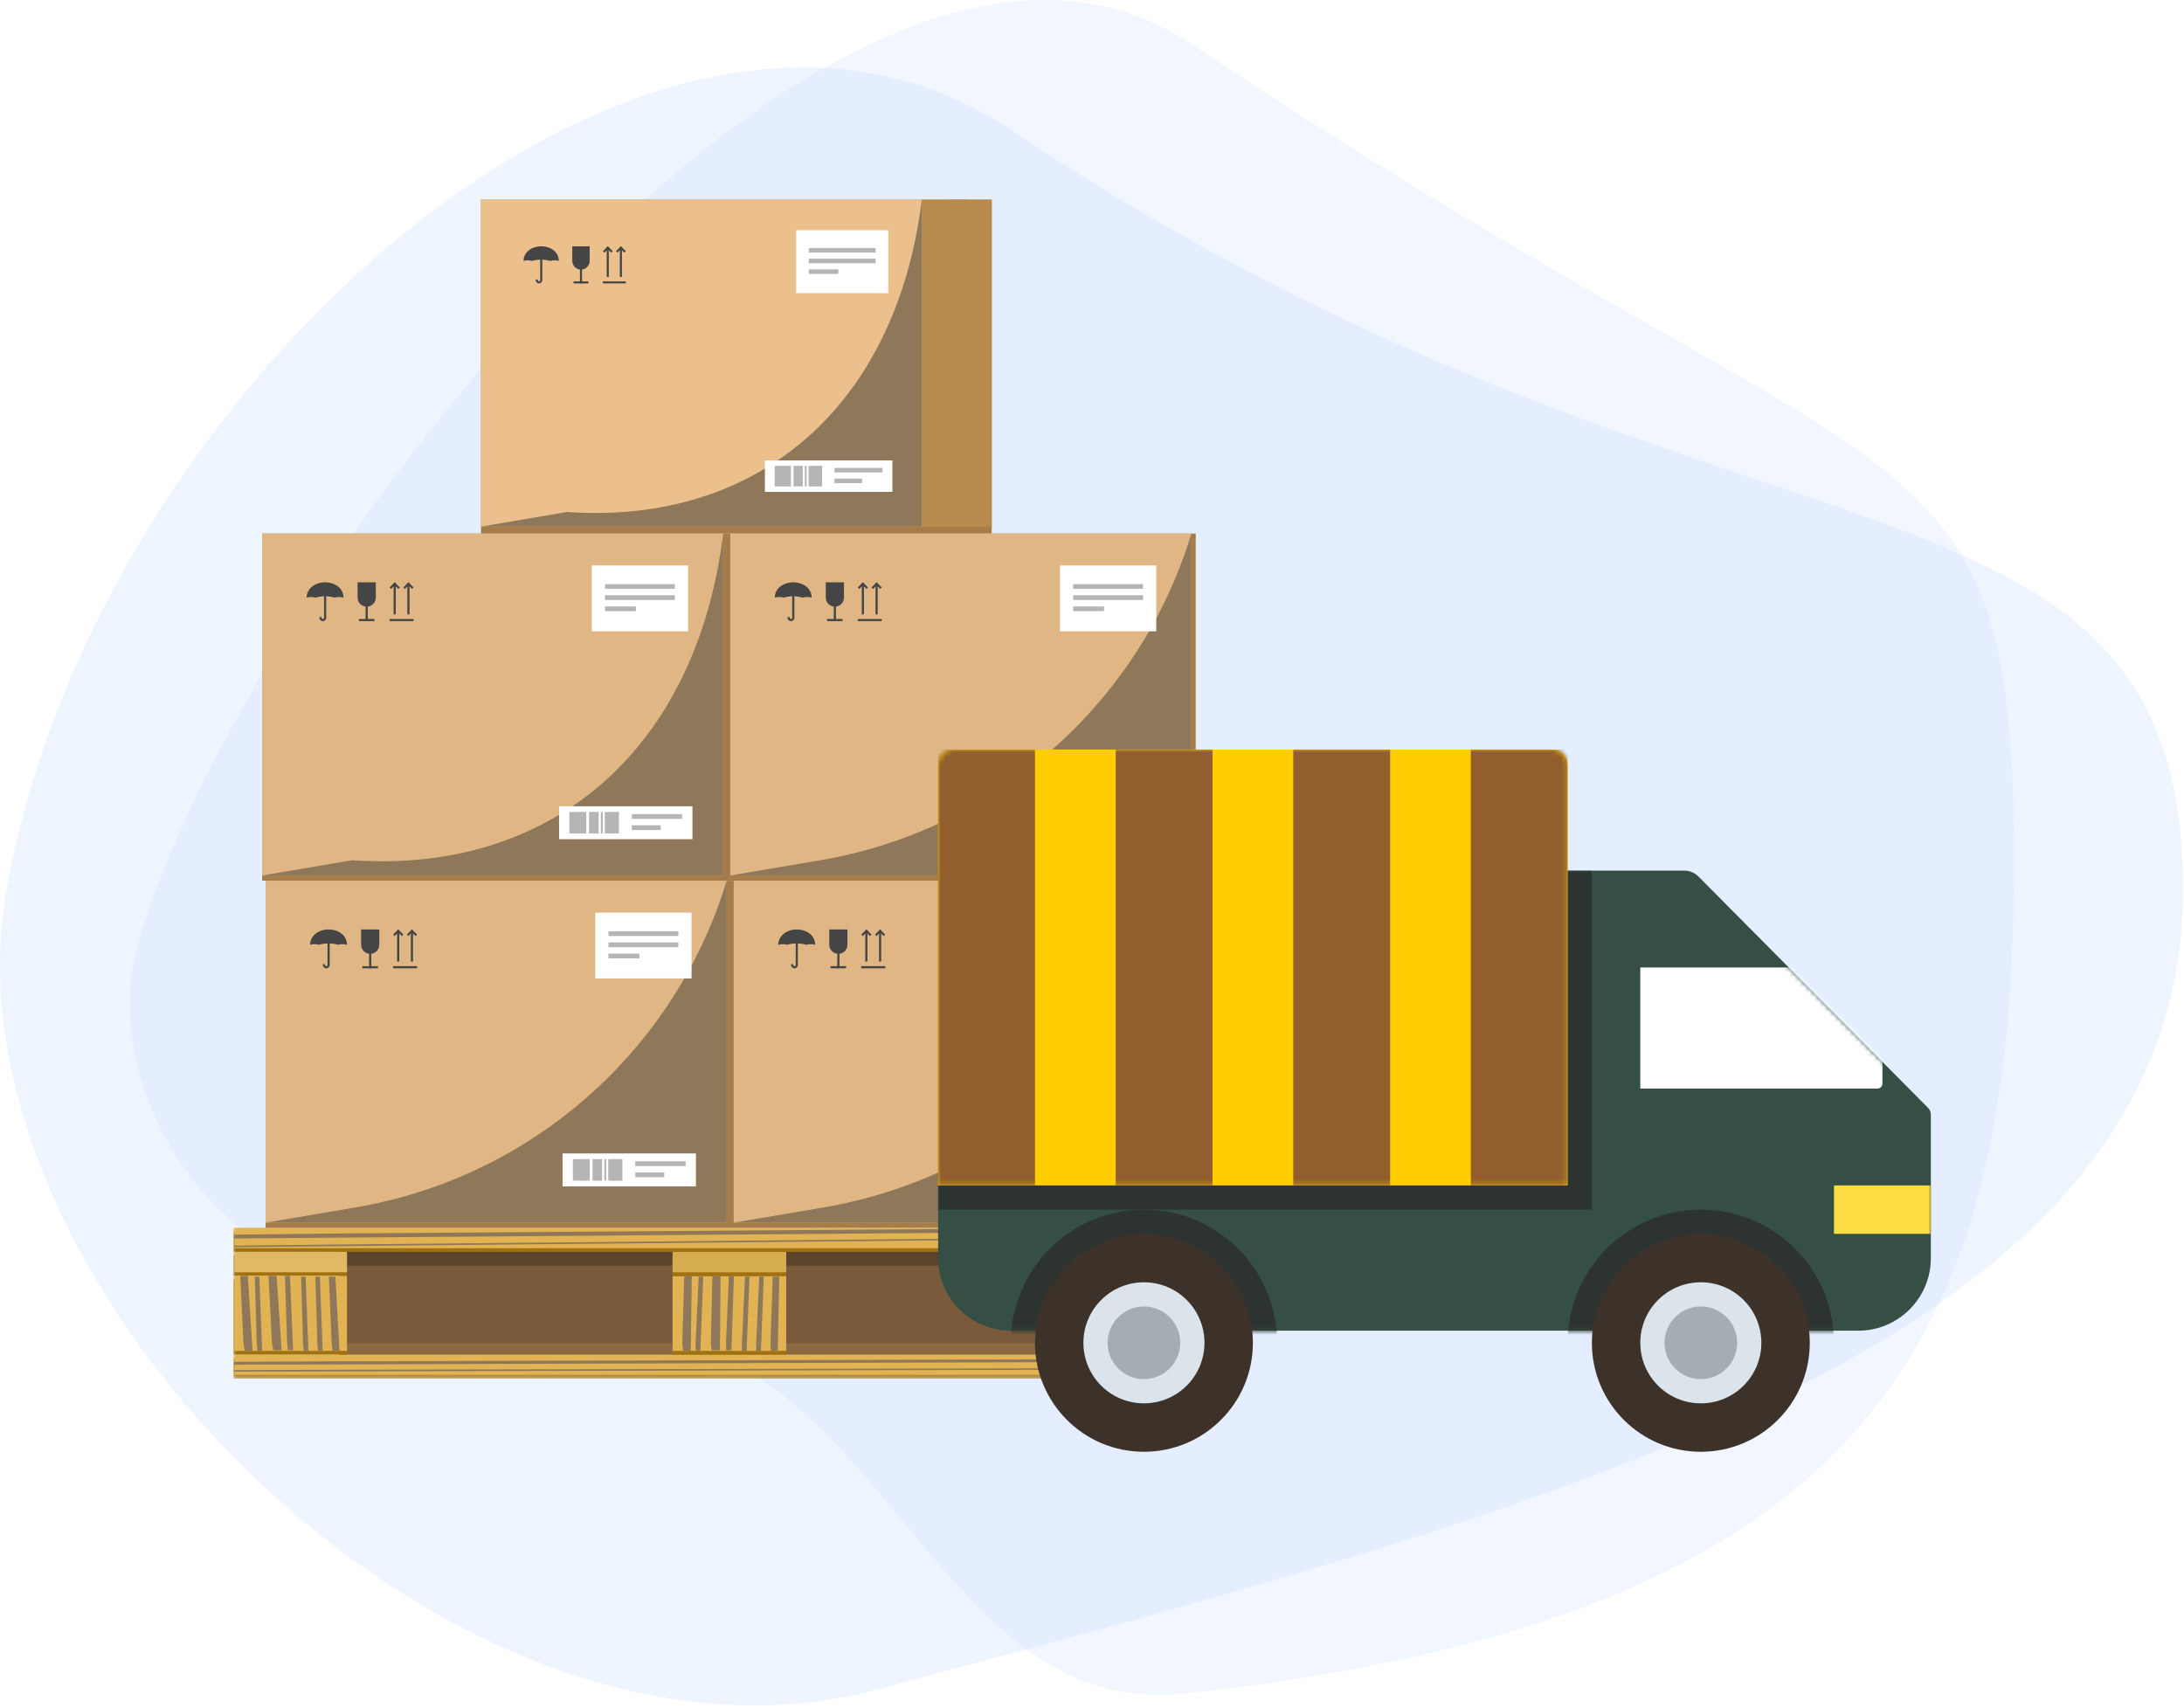 <svg xmlns="http://www.w3.org/2000/svg" xmlns:xlink="http://www.w3.org/1999/xlink" width="440" height="344" viewBox="0 0 440 344">
    <defs>
        <path id="h9x2ff6n4a" d="M0 237.543L199.902 237.543 199.902 0.044 0 0.044z"/>
        <path id="xag0h0n8pd" d="M200 49.18v28.869c0 8.082-6.552 14.634-14.634 14.634H14.634C6.552 92.683 0 86.13 0 78.049V0h150.335c1.066 0 2.088.426 2.84 1.182l46.244 46.589c.372.374.581.88.581 1.409z"/>
        <path id="lvvbyzjwxf" d="M3 0h120.83c1.656 0 3 1.343 3 3v84.805H0V3c0-1.657 1.343-3 3-3z"/>
        <filter id="r2njmydtlc" width="108%" height="111.3%" x="-4%" y="-5.6%" filterUnits="objectBoundingBox">
            <feOffset dx="-4" in="SourceAlpha" result="shadowOffsetOuter1"/>
            <feColorMatrix in="shadowOffsetOuter1" result="shadowMatrixOuter1" values="0 0 0 0 0 0 0 0 0 0 0 0 0 0 0 0 0 0 0.147 0"/>
            <feMerge>
                <feMergeNode in="shadowMatrixOuter1"/>
                <feMergeNode in="SourceGraphic"/>
            </feMerge>
        </filter>
    </defs>
    <g fill="none" fill-rule="evenodd">
        <g>
            <g>
                <g>
                    <g>
                        <path fill="#BFD3FF" d="M405.751 173.41c0 92.442-24.801 152.336-166.786 167.728-52.68 5.71-60.1-73.858-118.338-73.071-85.422 1.154-98.697-53.677-93.502-75.033C43.588 125.35 166.99-40.022 240.102 8.915c143.14 95.811 165.65 72.053 165.65 164.495" opacity=".201" transform="translate(-40 -414) translate(0 185) translate(40 229)"/>
                        <path fill="#BFD8FF" d="M439.805 179.182c0 92.442-125.247 124.092-263.175 161.186C91.995 363.13-12.123 259.41 1.152 180.336 18.12 79.266 130.628-22.707 203.74 26.231c143.14 95.81 236.065 60.51 236.065 152.95" opacity=".254" transform="translate(-40 -414) translate(0 185) translate(40 229)"/>
                    </g>
                    <g>
                        <path fill="#A67D48" d="M49.906 67.489L152.799 67.489 152.799 0.232 49.906 0.232z" transform="translate(-40 -414) translate(0 185) translate(40 229) translate(47 40)"/>
                        <path fill="#B88A4D" d="M138.71 66.086L152.799 66.086 152.799 0.232 138.71 0.232z" transform="translate(-40 -414) translate(0 185) translate(40 229) translate(47 40)"/>
                        <path fill="#B88A4D" d="M147.931 0.232L144.241 0.232 144.241 14.26 145.322 13.285 145.579 14.26 146.415 13.253 146.726 14.26 147.573 13.232 147.931 14.26z" transform="translate(-40 -414) translate(0 185) translate(40 229) translate(47 40)"/>
                        <path fill="#EBC08D" d="M49.906 66.086L138.71 66.086 138.71 0.232 49.906 0.232z" transform="translate(-40 -414) translate(0 185) translate(40 229) translate(47 40)"/>
                        <g transform="translate(-40 -414) translate(0 185) translate(40 229) translate(47 40) translate(0 .188)">
                            <path fill="#8F775A" d="M138.71.044c-5.114 41.462-32.899 65.592-71.458 62.905l-17.346 2.95h88.804V.044z"/>
                            <path fill="#454545" d="M60.937 16.113v.14c0 .361.294.655.655.655.362 0 .656-.294.656-.655v-4.141c.267.009.534.035.799.077l.126.022c.22.04.438.09.654.153l.062.018.02-.006c.544-.17 1.127-.167 1.67.006 0-1.792-1.559-2.868-3.331-2.95l-.416-.002c-.455.02-.896.108-1.301.259l-.077.029c-1.118.44-1.94 1.356-1.977 2.58l-.001.084c.543-.173 1.126-.176 1.67-.006l.02.006.062-.018c.073-.021.147-.041.22-.06.112-.028.223-.053.335-.075.218-.043.437-.074.657-.094l.147-.012c.082-.006.164-.01.245-.012v4.142c0 .132-.107.24-.24.24-.132 0-.24-.108-.24-.24v-.14h-.415zM70.047 14.12c-.968 0-1.753-.785-1.753-1.753V9.43H71.8v2.937c0 .968-.784 1.752-1.752 1.752"/>
                            <mask id="fryrcwe7gb" fill="#fff">
                                <use xlink:href="#h9x2ff6n4a"/>
                            </mask>
                            <path fill="#454545" d="M69.839 16.908L70.254 16.908 70.254 13.919 69.839 13.919z" mask="url(#fryrcwe7gb)"/>
                            <path fill="#454545" d="M68.552 16.908L71.542 16.908 71.542 16.493 68.552 16.493zM75.233 15.607L75.649 15.607 75.649 9.71 75.233 9.71z" mask="url(#fryrcwe7gb)"/>
                            <path fill="#454545" d="M74.752 10.707L74.458 10.413 75.441 9.43 75.735 9.724z" mask="url(#fryrcwe7gb)"/>
                            <path fill="#454545" d="M76.138 10.707L76.432 10.413 75.449 9.43 75.155 9.724zM77.879 15.607L78.295 15.607 78.295 9.71 77.879 9.71z" mask="url(#fryrcwe7gb)"/>
                            <path fill="#454545" d="M77.398 10.707L77.104 10.413 78.087 9.43 78.381 9.724z" mask="url(#fryrcwe7gb)"/>
                            <path fill="#454545" d="M78.784 10.707L79.078 10.413 78.095 9.43 77.801 9.724zM74.458 16.908L79.078 16.908 79.078 16.493 74.458 16.493z" mask="url(#fryrcwe7gb)"/>
                            <path fill="#FFF" d="M113.404 18.864L131.943 18.864 131.943 6.185 113.404 6.185z" mask="url(#fryrcwe7gb)"/>
                            <path fill="#B5B5B5" d="M115.945 10.692L129.403 10.692 129.403 9.774 115.945 9.774zM115.945 12.841L129.403 12.841 129.403 11.923 115.945 11.923zM115.945 14.99L121.889 14.99 121.889 14.072 115.945 14.072z" mask="url(#fryrcwe7gb)"/>
                            <path fill="#FFF" d="M107.099 58.901L132.784 58.901 132.784 52.562 107.099 52.562z" mask="url(#fryrcwe7gb)"/>
                            <path fill="#B5B5B5" d="M109.082 57.798L112.227 57.798 112.227 53.665 109.082 53.665z" mask="url(#fryrcwe7gb)"/>
                            <path fill="#B5B5B5" d="M109.839 57.798L110.069 57.798 110.069 53.665 109.839 53.665zM110.597 57.798L110.927 57.798 110.927 53.665 110.597 53.665zM111.355 57.798L111.813 57.798 111.813 53.665 111.355 53.665zM112.112 57.798L112.342 57.798 112.342 53.665 112.112 53.665zM112.87 57.798L114.698 57.798 114.698 53.665 112.87 53.665z" mask="url(#fryrcwe7gb)"/>
                            <path fill="#B5B5B5" d="M113.627 57.798L113.941 57.798 113.941 53.665 113.627 53.665zM114.385 57.798L114.698 57.798 114.698 53.665 114.385 53.665zM115.142 57.798L115.511 57.798 115.511 53.665 115.142 53.665zM115.9 57.798L118.535 57.798 118.535 53.665 115.9 53.665z" mask="url(#fryrcwe7gb)"/>
                            <path fill="#B5B5B5" d="M116.657 57.798L117.116 57.798 117.116 53.665 116.657 53.665zM117.571 57.798L117.874 57.798 117.874 53.665 117.571 53.665zM118.172 57.798L118.631 57.798 118.631 53.665 118.172 53.665zM121.106 54.99L130.802 54.99 130.802 54.072 121.106 54.072zM121.106 57.139L126.682 57.139 126.682 56.222 121.106 56.222z" mask="url(#fryrcwe7gb)"/>
                            <path fill="#A1710E" d="M156.853 213.254L175.497 213.254 175.497 209.907 156.853 209.907z" mask="url(#fryrcwe7gb)"/>
                            <path fill="#E1B863" d="M156.853 212.653L175.497 212.653 175.497 209.306 156.853 209.306z" mask="url(#fryrcwe7gb)"/>
                            <path fill="#A1710E" d="M156.853 226.145L175.497 226.145 175.497 213.855 156.853 213.855z" mask="url(#fryrcwe7gb)"/>
                            <path fill="#E1B353" d="M156.853 225.544L175.497 225.544 175.497 213.254 156.853 213.254z" mask="url(#fryrcwe7gb)"/>
                            <path fill="#8F775A" d="M158.524 224.272L157.999 213.254 159.24 213.254 160.004 225.544 158.715 225.544zM160.699 224.283L160.386 213.356 161.125 213.356 161.58 225.544 160.813 225.544zM168.29 224.283L167.977 213.356 168.716 213.356 169.171 225.544 168.404 225.544zM170.629 224.283L170.317 213.356 171.056 213.356 171.51 225.544 170.743 225.544zM172.981 224.283L172.527 213.356 173.602 213.356 174.263 225.544 173.147 225.544zM163.193 224.181L162.63 213.254 163.96 213.254 164.779 225.442 163.398 225.442zM165.678 224.181L165.328 213.254 166.155 213.254 166.665 225.442 165.805 225.442z" mask="url(#fryrcwe7gb)"/>
                            <path fill="#7A5A3A" d="M21.39 235.487L178.866 235.487 178.866 207.893 21.39 207.893z" mask="url(#fryrcwe7gb)"/>
                            <path fill="#5C442C" d="M21.39 214.799L178.866 214.799 178.866 207.893 21.39 207.893z" mask="url(#fryrcwe7gb)"/>
                            <path fill="#8C6843" d="M21.39 236.146L178.866 236.146 178.866 230.393 21.39 230.393z" mask="url(#fryrcwe7gb)"/>
                            <path fill="#A1710E" d="M0 212.006L199.902 212.006 199.902 207.893 0 207.893z" mask="url(#fryrcwe7gb)"/>
                            <path fill="#E1B353" d="M0 211.267L199.902 211.267 199.902 207.155 0 207.155z" mask="url(#fryrcwe7gb)"/>
                            <path fill="#A1710E" d="M0 237.543L199.902 237.543 199.902 233.431 0 233.431z" mask="url(#fryrcwe7gb)"/>
                            <path fill="#E1B353" d="M0 236.806L199.902 236.806 199.902 232.693 0 232.693z" mask="url(#fryrcwe7gb)"/>
                            <path fill="#A1710E" d="M0 216.856L22.905 216.856 22.905 212.743 0 212.743z" mask="url(#fryrcwe7gb)"/>
                            <path fill="#E1B863" d="M0 216.118L22.905 216.118 22.905 212.006 0 212.006z" mask="url(#fryrcwe7gb)"/>
                            <path fill="#A1710E" d="M0 232.693L22.905 232.693 22.905 217.594 0 217.594z" mask="url(#fryrcwe7gb)"/>
                            <path fill="#E1B353" d="M0 231.955L22.905 231.955 22.905 216.856 0 216.856z" mask="url(#fryrcwe7gb)"/>
                            <path fill="#A1710E" d="M88.498 232.693L111.404 232.693 111.404 217.594 88.498 217.594z" mask="url(#fryrcwe7gb)"/>
                            <path fill="#E1B353" d="M88.498 231.955L111.404 231.955 111.404 216.856 88.498 216.856z" mask="url(#fryrcwe7gb)"/>
                            <path fill="#A1710E" d="M176.997 232.693L199.902 232.693 199.902 217.594 176.997 217.594z" mask="url(#fryrcwe7gb)"/>
                            <path fill="#E1B353" d="M176.997 231.955L199.902 231.955 199.902 216.856 176.997 216.856z" mask="url(#fryrcwe7gb)"/>
                            <path fill="#A1710E" d="M88.498 216.856L111.404 216.856 111.404 212.743 88.498 212.743z" mask="url(#fryrcwe7gb)"/>
                            <path fill="#D6AC51" d="M88.498 216.118L111.404 216.118 111.404 212.006 88.498 212.006z" mask="url(#fryrcwe7gb)"/>
                            <path fill="#A1710E" d="M176.997 216.856L199.902 216.856 199.902 212.743 176.997 212.743z" mask="url(#fryrcwe7gb)"/>
                            <path fill="#E1B863" d="M176.997 216.118L199.902 216.118 199.902 212.006 176.997 212.006z" mask="url(#fryrcwe7gb)"/>
                            <path fill="#8F775A" d="M2.053 230.393L1.408 216.856 2.933 216.856 3.871 231.955 2.288 231.955zM4.725 230.406L4.341 216.981 5.248 216.981 5.807 231.955 4.864 231.955zM14.051 230.406L13.667 216.981 14.575 216.981 15.133 231.955 14.191 231.955zM16.925 230.406L16.541 216.981 17.449 216.981 18.008 231.955 17.065 231.955zM19.815 230.406L19.256 216.981 20.577 216.981 21.389 231.955 20.018 231.955zM7.789 230.281L7.098 216.856 8.732 216.856 9.737 231.831 8.041 231.831zM10.842 230.281L10.412 216.856 11.429 216.856 12.054 231.831 10.998 231.831zM90.468 230.393L90.84 216.856 92.366 216.856 92.168 231.955 90.585 231.955zM93.138 230.406L93.764 216.981 94.672 216.981 94.104 231.955 93.161 231.955zM102.465 230.406L103.09 216.981 103.998 216.981 103.43 231.955 102.488 231.955zM105.339 230.406L105.965 216.981 106.872 216.981 106.305 231.955 105.362 231.955zM108.229 230.406L108.68 216.981 110 216.981 109.686 231.955 108.315 231.955zM96.212 230.281L96.531 216.856 98.164 216.856 98.044 231.831 96.347 231.831zM99.265 230.281L99.844 216.856 100.861 216.856 100.361 231.831 99.305 231.831zM179.415 230.393L177.933 216.856 179.458 216.856 181.33 231.955 179.746 231.955zM182.088 230.406L180.873 216.981 181.781 216.981 183.266 231.956 182.323 231.956zM191.414 230.406L190.2 216.981 191.107 216.981 192.592 231.956 191.65 231.956zM194.288 230.406L193.074 216.981 193.982 216.981 195.466 231.956 194.524 231.956zM197.178 230.406L195.789 216.981 197.11 216.981 198.848 231.956 197.477 231.956zM185.144 230.281L183.623 216.856 185.257 216.856 187.188 231.831 185.491 231.831zM188.197 230.281L186.937 216.856 187.954 216.856 189.505 231.831 188.449 231.831zM20.793 208.303L199.878 206.996 199.886 207.739.133 209.304.125 208.532zM20.786 234.045L199.88 233.556 199.886 234.108.123 234.733.117 234.159zM20.797 210.521L199.878 208.822 199.881 209.12.133 211.058.129 210.748zM20.783 235.749L199.878 235.377 199.881 235.676.117 236.133.113 235.823z" mask="url(#fryrcwe7gb)"/>
                            <path fill="#A67D48" d="M6.511 207.155L100.831 207.155 100.831 137.239 6.511 137.239z" mask="url(#fryrcwe7gb)"/>
                            <path fill="#E0B784" d="M6.511 206.126L99.404 206.126 99.404 137.239 6.511 137.239z" mask="url(#fryrcwe7gb)"/>
                            <path fill="#8F775A" d="M99.404 137.24c-10.45 34.315-39.385 59.786-74.749 65.8l-18.144 3.086h92.893V137.24z" mask="url(#fryrcwe7gb)"/>
                            <path fill="#454545" d="M18.05 154.048v.146c0 .378.307.686.685.686.378 0 .686-.308.686-.686v-4.332c.28.01.559.037.835.081l.133.023c.23.041.458.095.684.16l.064.02.022-.007c.569-.177 1.178-.175 1.746.006 0-1.874-1.63-3-3.484-3.087h-.435c-.476.02-.937.113-1.361.27l-.08.03c-1.17.461-2.03 1.419-2.068 2.7l-.002.087c.568-.181 1.178-.183 1.747-.006l.021.006.065-.018c.077-.023.154-.044.231-.063.116-.03.233-.056.35-.079.228-.045.456-.077.687-.098.05-.005.102-.01.154-.013.085-.006.17-.01.256-.012v4.332c0 .139-.112.251-.25.251-.14 0-.252-.112-.252-.251v-.146h-.434zM27.579 151.963c-1.012 0-1.833-.821-1.833-1.833v-3.073h3.666v3.073c0 1.012-.82 1.833-1.833 1.833" mask="url(#fryrcwe7gb)"/>
                            <path fill="#454545" d="M27.362 154.88L27.796 154.88 27.796 151.753 27.362 151.753z" mask="url(#fryrcwe7gb)"/>
                            <path fill="#454545" d="M26.016 154.88L29.143 154.88 29.143 154.445 26.016 154.445zM33.005 153.519L33.439 153.519 33.439 147.35 33.005 147.35z" mask="url(#fryrcwe7gb)"/>
                            <path fill="#454545" d="M32.501 148.392L32.194 148.085 33.222 147.057 33.529 147.365z" mask="url(#fryrcwe7gb)"/>
                            <path fill="#454545" d="M33.951 148.392L34.258 148.085 33.23 147.057 32.923 147.365zM35.772 153.519L36.207 153.519 36.207 147.35 35.772 147.35z" mask="url(#fryrcwe7gb)"/>
                            <path fill="#454545" d="M35.269 148.392L34.962 148.085 35.99 147.057 36.297 147.365z" mask="url(#fryrcwe7gb)"/>
                            <path fill="#454545" d="M36.719 148.392L37.026 148.085 35.998 147.057 35.691 147.365zM32.194 154.88L37.026 154.88 37.026 154.445 32.194 154.445z" mask="url(#fryrcwe7gb)"/>
                            <path fill="#FFF" d="M72.933 156.925L92.326 156.925 92.326 143.663 72.933 143.663z" mask="url(#fryrcwe7gb)"/>
                            <path fill="#B5B5B5" d="M75.59 148.377L89.668 148.377 89.668 147.417 75.59 147.417zM75.59 150.625L89.668 150.625 89.668 149.665 75.59 149.665zM75.59 152.873L81.808 152.873 81.808 151.913 75.59 151.913z" mask="url(#fryrcwe7gb)"/>
                            <path fill="#FFF" d="M66.338 198.806L93.206 198.806 93.206 192.175 66.338 192.175z" mask="url(#fryrcwe7gb)"/>
                            <path fill="#B5B5B5" d="M68.412 197.652L71.702 197.652 71.702 193.329 68.412 193.329z" mask="url(#fryrcwe7gb)"/>
                            <path fill="#B5B5B5" d="M69.204 197.652L69.444 197.652 69.444 193.329 69.204 193.329zM69.997 197.652L70.342 197.652 70.342 193.329 69.997 193.329zM70.789 197.652L71.269 197.652 71.269 193.329 70.789 193.329zM71.581 197.652L71.822 197.652 71.822 193.329 71.581 193.329zM72.374 197.652L74.286 197.652 74.286 193.329 72.374 193.329z" mask="url(#fryrcwe7gb)"/>
                            <path fill="#B5B5B5" d="M73.166 197.652L73.495 197.652 73.495 193.329 73.166 193.329zM73.959 197.652L74.286 197.652 74.286 193.329 73.959 193.329zM74.751 197.652L75.137 197.652 75.137 193.329 74.751 193.329zM75.544 197.652L78.301 197.652 78.301 193.329 75.544 193.329z" mask="url(#fryrcwe7gb)"/>
                            <path fill="#B5B5B5" d="M76.336 197.652L76.816 197.652 76.816 193.329 76.336 193.329zM77.292 197.652L77.609 197.652 77.609 193.329 77.292 193.329zM77.921 197.652L78.401 197.652 78.401 193.329 77.921 193.329zM80.99 194.715L91.132 194.715 91.132 193.755 80.99 193.755zM80.99 196.964L86.823 196.964 86.823 196.004 80.99 196.004z" mask="url(#fryrcwe7gb)"/>
                            <path fill="#A67D48" d="M100.831 207.155L194.597 207.155 194.597 137.239 100.831 137.239z" mask="url(#fryrcwe7gb)"/>
                            <path fill="#E0B784" d="M100.831 206.126L193.724 206.126 193.724 137.239 100.831 137.239z" mask="url(#fryrcwe7gb)"/>
                            <path fill="#8F775A" d="M193.725 137.24c-10.45 34.315-39.385 59.786-74.75 65.8l-18.144 3.086h92.894V137.24z" mask="url(#fryrcwe7gb)"/>
                            <path fill="#454545" d="M112.37 154.048v.146c0 .378.307.686.685.686.379 0 .686-.308.686-.686v-4.332c.28.01.559.037.836.081l.132.023c.23.041.458.095.684.16l.064.02.022-.007c.569-.177 1.178-.175 1.746.006 0-1.874-1.63-3-3.484-3.087h-.434c-.476.02-.938.113-1.362.27l-.08.03c-1.17.461-2.03 1.419-2.068 2.7l-.001.087c.567-.181 1.177-.183 1.746-.006l.021.006.065-.018c.077-.023.154-.044.231-.063.116-.03.233-.056.35-.079.228-.045.457-.077.687-.098.051-.005.103-.01.154-.013.085-.006.17-.01.257-.012v4.332c0 .139-.113.251-.252.251-.138 0-.25-.112-.25-.251v-.146h-.435zM121.9 151.963c-1.013 0-1.834-.821-1.834-1.833v-3.073h3.666v3.073c0 1.012-.82 1.833-1.833 1.833" mask="url(#fryrcwe7gb)"/>
                            <path fill="#454545" d="M121.682 154.88L122.117 154.88 122.117 151.753 121.682 151.753z" mask="url(#fryrcwe7gb)"/>
                            <path fill="#454545" d="M120.336 154.88L123.463 154.88 123.463 154.445 120.336 154.445zM127.325 153.519L127.759 153.519 127.759 147.35 127.325 147.35z" mask="url(#fryrcwe7gb)"/>
                            <path fill="#454545" d="M126.821 148.392L126.514 148.085 127.542 147.057 127.849 147.365z" mask="url(#fryrcwe7gb)"/>
                            <path fill="#454545" d="M128.271 148.392L128.578 148.085 127.55 147.057 127.243 147.365zM130.093 153.519L130.527 153.519 130.527 147.35 130.093 147.35z" mask="url(#fryrcwe7gb)"/>
                            <path fill="#454545" d="M129.589 148.392L129.282 148.085 130.31 147.057 130.617 147.365z" mask="url(#fryrcwe7gb)"/>
                            <path fill="#454545" d="M131.039 148.392L131.346 148.085 130.318 147.057 130.011 147.365zM126.514 154.88L131.346 154.88 131.346 154.445 126.514 154.445z" mask="url(#fryrcwe7gb)"/>
                            <path fill="#FFF" d="M167.253 156.925L186.646 156.925 186.646 143.663 167.253 143.663z" mask="url(#fryrcwe7gb)"/>
                            <path fill="#B5B5B5" d="M169.911 148.377L183.988 148.377 183.988 147.417 169.911 147.417zM169.911 150.625L183.988 150.625 183.988 149.665 169.911 149.665zM169.911 152.873L176.128 152.873 176.128 151.913 169.911 151.913z" mask="url(#fryrcwe7gb)"/>
                            <path fill="#FFF" d="M160.658 198.806L187.526 198.806 187.526 192.175 160.658 192.175z" mask="url(#fryrcwe7gb)"/>
                            <path fill="#B5B5B5" d="M162.732 197.652L166.022 197.652 166.022 193.329 162.732 193.329z" mask="url(#fryrcwe7gb)"/>
                            <path fill="#B5B5B5" d="M163.524 197.652L163.765 197.652 163.765 193.329 163.524 193.329zM164.317 197.652L164.662 197.652 164.662 193.329 164.317 193.329zM165.109 197.652L165.589 197.652 165.589 193.329 165.109 193.329zM165.902 197.652L166.142 197.652 166.142 193.329 165.902 193.329zM166.694 197.652L168.606 197.652 168.606 193.329 166.694 193.329z" mask="url(#fryrcwe7gb)"/>
                            <path fill="#B5B5B5" d="M167.486 197.652L167.815 197.652 167.815 193.329 167.486 193.329zM168.279 197.652L168.606 197.652 168.606 193.329 168.279 193.329zM169.071 197.652L169.457 197.652 169.457 193.329 169.071 193.329zM169.864 197.652L172.621 197.652 172.621 193.329 169.864 193.329z" mask="url(#fryrcwe7gb)"/>
                            <path fill="#B5B5B5" d="M170.656 197.652L171.136 197.652 171.136 193.329 170.656 193.329zM171.613 197.652L171.929 197.652 171.929 193.329 171.613 193.329zM172.241 197.652L172.721 197.652 172.721 193.329 172.241 193.329zM175.31 194.715L185.452 194.715 185.452 193.755 175.31 193.755zM175.31 196.964L181.143 196.964 181.143 196.004 175.31 196.004z" mask="url(#fryrcwe7gb)"/>
                            <path fill="#A67D48" d="M5.807 137.218L100.127 137.218 100.127 67.302 5.807 67.302z" mask="url(#fryrcwe7gb)"/>
                            <path fill="#E0B784" d="M5.807 136.189L98.701 136.189 98.701 67.302 5.807 67.302z" mask="url(#fryrcwe7gb)"/>
                            <path fill="#8F775A" d="M98.7 67.302c-5.35 43.371-34.414 68.613-74.749 65.801L5.807 136.19h92.894V67.302z" mask="url(#fryrcwe7gb)"/>
                            <path fill="#454545" d="M17.346 84.11v.147c0 .378.307.685.685.685.379 0 .686-.307.686-.685v-4.332c.28.01.559.037.836.08l.132.024c.23.041.458.095.684.16l.064.019.022-.006c.569-.178 1.178-.175 1.746.006 0-1.874-1.63-3-3.484-3.087h-.434c-.476.02-.938.113-1.362.27l-.08.03c-1.17.461-2.03 1.419-2.068 2.7l-.001.087c.567-.181 1.177-.184 1.746-.006l.021.006.065-.019c.077-.022.154-.043.231-.062.116-.03.233-.056.35-.079.228-.045.457-.078.687-.099l.154-.012c.085-.006.17-.01.257-.012v4.332c0 .138-.113.25-.252.25-.138 0-.25-.112-.25-.25v-.146h-.435zM26.875 82.025c-1.012 0-1.833-.82-1.833-1.833V77.12h3.666v3.072c0 1.013-.82 1.833-1.833 1.833" mask="url(#fryrcwe7gb)"/>
                            <path fill="#454545" d="M26.658 84.942L27.092 84.942 27.092 81.815 26.658 81.815z" mask="url(#fryrcwe7gb)"/>
                            <path fill="#454545" d="M25.312 84.942L28.439 84.942 28.439 84.508 25.312 84.508zM32.301 83.582L32.735 83.582 32.735 77.413 32.301 77.413z" mask="url(#fryrcwe7gb)"/>
                            <path fill="#454545" d="M31.797 78.455L31.49 78.148 32.518 77.12 32.825 77.427z" mask="url(#fryrcwe7gb)"/>
                            <path fill="#454545" d="M33.247 78.455L33.554 78.148 32.526 77.12 32.219 77.427zM35.069 83.582L35.503 83.582 35.503 77.413 35.069 77.413z" mask="url(#fryrcwe7gb)"/>
                            <path fill="#454545" d="M34.565 78.455L34.258 78.148 35.286 77.12 35.593 77.427z" mask="url(#fryrcwe7gb)"/>
                            <path fill="#454545" d="M36.015 78.455L36.322 78.148 35.294 77.12 34.987 77.427zM31.49 84.942L36.322 84.942 36.322 84.508 31.49 84.508z" mask="url(#fryrcwe7gb)"/>
                            <path fill="#FFF" d="M72.229 86.988L91.622 86.988 91.622 73.726 72.229 73.726z" mask="url(#fryrcwe7gb)"/>
                            <path fill="#B5B5B5" d="M74.887 78.44L88.964 78.44 88.964 77.48 74.887 77.48zM74.887 80.688L88.964 80.688 88.964 79.728 74.887 79.728zM74.887 82.936L81.104 82.936 81.104 81.976 74.887 81.976z" mask="url(#fryrcwe7gb)"/>
                            <path fill="#FFF" d="M65.634 128.869L92.502 128.869 92.502 122.238 65.634 122.238z" mask="url(#fryrcwe7gb)"/>
                            <path fill="#B5B5B5" d="M67.708 127.715L70.998 127.715 70.998 123.392 67.708 123.392z" mask="url(#fryrcwe7gb)"/>
                            <path fill="#B5B5B5" d="M68.5 127.715L68.74 127.715 68.74 123.392 68.5 123.392zM69.293 127.715L69.638 127.715 69.638 123.392 69.293 123.392zM70.085 127.715L70.565 127.715 70.565 123.392 70.085 123.392zM70.878 127.715L71.118 127.715 71.118 123.392 70.878 123.392zM71.67 127.715L73.582 127.715 73.582 123.392 71.67 123.392z" mask="url(#fryrcwe7gb)"/>
                            <path fill="#B5B5B5" d="M72.463 127.715L72.79 127.715 72.79 123.392 72.463 123.392zM73.255 127.715L73.582 127.715 73.582 123.392 73.255 123.392zM74.048 127.715L74.433 127.715 74.433 123.392 74.048 123.392zM74.84 127.715L77.597 127.715 77.597 123.392 74.84 123.392z" mask="url(#fryrcwe7gb)"/>
                            <path fill="#B5B5B5" d="M75.632 127.715L76.112 127.715 76.112 123.392 75.632 123.392zM76.588 127.715L76.905 127.715 76.905 123.392 76.588 123.392zM77.217 127.715L77.697 127.715 77.697 123.392 77.217 123.392zM80.286 124.778L90.428 124.778 90.428 123.818 80.286 123.818zM80.286 127.026L86.119 127.026 86.119 126.066 80.286 126.066z" mask="url(#fryrcwe7gb)"/>
                            <path fill="#A67D48" d="M100.127 137.218L193.894 137.218 193.894 67.302 100.127 67.302z" mask="url(#fryrcwe7gb)"/>
                            <path fill="#E0B784" d="M100.127 136.189L193.021 136.189 193.021 67.302 100.127 67.302z" mask="url(#fryrcwe7gb)"/>
                            <path fill="#8F775A" d="M193.02 67.302c-10.45 34.316-39.384 59.787-74.749 65.801l-18.143 3.086h92.893V67.302z" mask="url(#fryrcwe7gb)"/>
                            <path fill="#454545" d="M111.666 84.11v.147c0 .378.308.685.686.685.378 0 .685-.307.685-.685v-4.332c.28.01.559.037.836.08l.132.024c.23.041.458.095.684.16l.064.019.022-.006c.569-.178 1.179-.175 1.746.006 0-1.874-1.63-3-3.484-3.087h-.434c-.476.02-.938.113-1.362.27l-.08.03c-1.17.461-2.03 1.419-2.068 2.7l-.001.087c.567-.181 1.177-.184 1.746-.006l.022.006.064-.019c.077-.022.154-.043.231-.062.117-.03.233-.056.35-.079.228-.045.457-.078.687-.099l.154-.012c.085-.006.171-.01.257-.012v4.332c0 .138-.113.25-.251.25-.139 0-.252-.112-.252-.25v-.146h-.434zM121.195 82.025c-1.012 0-1.833-.82-1.833-1.833V77.12h3.667v3.072c0 1.013-.821 1.833-1.834 1.833" mask="url(#fryrcwe7gb)"/>
                            <path fill="#454545" d="M120.978 84.942L121.413 84.942 121.413 81.815 120.978 81.815z" mask="url(#fryrcwe7gb)"/>
                            <path fill="#454545" d="M119.632 84.942L122.759 84.942 122.759 84.508 119.632 84.508zM126.621 83.582L127.055 83.582 127.055 77.413 126.621 77.413z" mask="url(#fryrcwe7gb)"/>
                            <path fill="#454545" d="M126.117 78.455L125.81 78.148 126.838 77.12 127.145 77.427z" mask="url(#fryrcwe7gb)"/>
                            <path fill="#454545" d="M127.567 78.455L127.874 78.148 126.846 77.12 126.539 77.427zM129.389 83.582L129.823 83.582 129.823 77.413 129.389 77.413z" mask="url(#fryrcwe7gb)"/>
                            <path fill="#454545" d="M128.885 78.455L128.578 78.148 129.606 77.12 129.913 77.427z" mask="url(#fryrcwe7gb)"/>
                            <path fill="#454545" d="M130.335 78.455L130.642 78.148 129.614 77.12 129.307 77.427zM125.81 84.942L130.642 84.942 130.642 84.508 125.81 84.508z" mask="url(#fryrcwe7gb)"/>
                            <path fill="#FFF" d="M166.549 86.988L185.942 86.988 185.942 73.726 166.549 73.726z" mask="url(#fryrcwe7gb)"/>
                            <path fill="#B5B5B5" d="M169.206 78.44L183.284 78.44 183.284 77.48 169.206 77.48zM169.206 80.688L183.284 80.688 183.284 79.728 169.206 79.728zM169.207 82.936L175.424 82.936 175.424 81.976 169.207 81.976z" mask="url(#fryrcwe7gb)"/>
                            <path fill="#FFF" d="M159.954 128.869L186.822 128.869 186.822 122.238 159.954 122.238z" mask="url(#fryrcwe7gb)"/>
                            <path fill="#B5B5B5" d="M162.028 127.715L165.318 127.715 165.318 123.392 162.028 123.392z" mask="url(#fryrcwe7gb)"/>
                            <path fill="#B5B5B5" d="M162.821 127.715L163.06 127.715 163.06 123.392 162.821 123.392zM163.613 127.715L163.958 127.715 163.958 123.392 163.613 123.392zM164.405 127.715L164.885 127.715 164.885 123.392 164.405 123.392zM165.198 127.715L165.438 127.715 165.438 123.392 165.198 123.392zM165.99 127.715L167.902 127.715 167.902 123.392 165.99 123.392z" mask="url(#fryrcwe7gb)"/>
                            <path fill="#B5B5B5" d="M166.783 127.715L167.111 127.715 167.111 123.392 166.783 123.392zM167.575 127.715L167.902 127.715 167.902 123.392 167.575 123.392zM168.368 127.715L168.753 127.715 168.753 123.392 168.368 123.392zM169.16 127.715L171.917 127.715 171.917 123.392 169.16 123.392z" mask="url(#fryrcwe7gb)"/>
                            <path fill="#B5B5B5" d="M169.952 127.715L170.432 127.715 170.432 123.392 169.952 123.392zM170.909 127.715L171.225 127.715 171.225 123.392 170.909 123.392zM171.537 127.715L172.017 127.715 172.017 123.392 171.537 123.392zM174.606 124.778L184.748 124.778 184.748 123.818 174.606 123.818zM174.606 127.026L180.439 127.026 180.439 126.066 174.606 126.066z" mask="url(#fryrcwe7gb)"/>
                        </g>
                    </g>
                    <g filter="url(#r2njmydtlc)" transform="translate(-40 -414) translate(0 185) translate(40 229) translate(193 151)">
                        <g transform="translate(0 24.39)">
                            <mask id="xpqyivh7ve" fill="#fff">
                                <use xlink:href="#xag0h0n8pd"/>
                            </mask>
                            <use fill="#364F44" xlink:href="#xag0h0n8pd"/>
                            <path fill="#2D3330" d="M0 0H131.707V68.293H0z" mask="url(#xpqyivh7ve)"/>
                            <circle cx="153.659" cy="95.122" r="26.829" fill="#2D3330" mask="url(#xpqyivh7ve)"/>
                            <circle cx="41.463" cy="95.122" r="26.829" fill="#2D3330" mask="url(#xpqyivh7ve)"/>
                            <path fill="#FFDD42" d="M180.488 63.415H200V73.171H180.488z" mask="url(#xpqyivh7ve)"/>
                            <path fill="#FFF" d="M141.463 19.512h48.78v23.39c0 .553-.447 1-1 1h-47.78v-24.39z" mask="url(#xpqyivh7ve)"/>
                        </g>
                        <g transform="translate(19.512 97.561)">
                            <circle cx="21.951" cy="21.951" r="21.951" fill="#3D322A"/>
                            <circle cx="21.951" cy="21.951" r="12.195" fill="#DBE3EB"/>
                            <circle cx="21.951" cy="21.951" r="7.317" fill="#A6ACB3"/>
                        </g>
                        <g transform="translate(131.707 97.561)">
                            <circle cx="21.951" cy="21.951" r="21.951" fill="#3D322A"/>
                            <circle cx="21.951" cy="21.951" r="12.195" fill="#DBE3EB"/>
                            <circle cx="21.951" cy="21.951" r="7.317" fill="#A6ACB3"/>
                        </g>
                        <g>
                            <mask id="j3kf868kzg" fill="#fff">
                                <use xlink:href="#lvvbyzjwxf"/>
                            </mask>
                            <use fill="#FFCD00" xlink:href="#lvvbyzjwxf"/>
                            <path fill="#925E2D" d="M0 0H19.512V87.805H0zM107.317 0H126.829V87.805H107.317zM35.772 0H55.284V87.805H35.772zM71.545 0H91.057V87.805H71.545z" mask="url(#j3kf868kzg)"/>
                        </g>
                    </g>
                </g>
            </g>
        </g>
    </g>
</svg>

